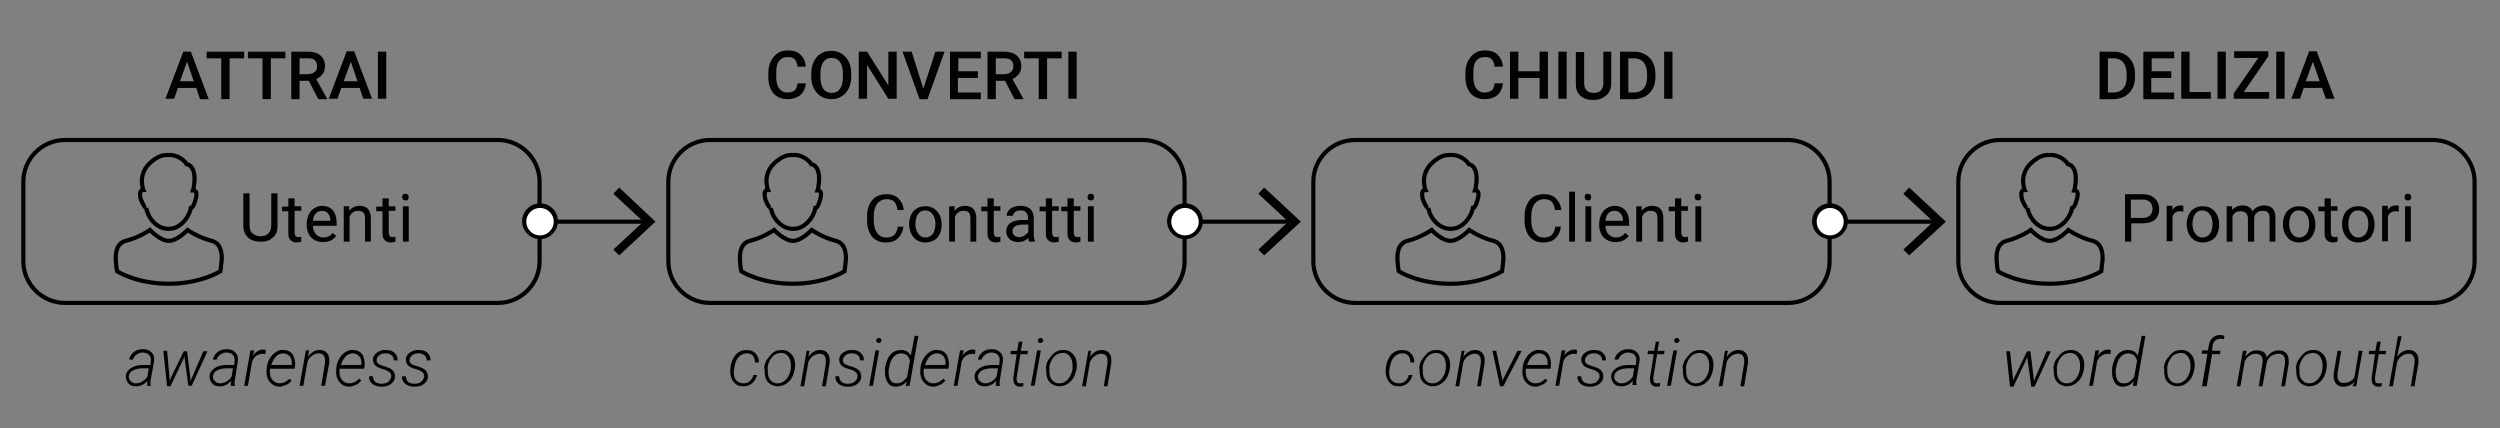 <svg xmlns="http://www.w3.org/2000/svg" xmlns:xlink="http://www.w3.org/1999/xlink" id="Livello_1" x="0px" y="0px" viewBox="0 0 600 102.8" style="enable-background:new 0 0 600 102.8;" xml:space="preserve"><rect x="0" y="0" width="600" height="102.8" fill="#808080" stroke="none"/><style type="text/css">	.st0{fill:none;stroke:#020203;stroke-miterlimit:10;}	.st1{fill:none;stroke:#000000;stroke-miterlimit:10;}	.st2{fill:none;}	.st3{enable-background:new    ;}	.st4{fill:#020203;}	.st5{fill:#FFFFFF;}</style><g id="attrai">	<path class="st0" d="M119.5,72.7H15.6c-5.5,0-10-4.5-10-10V43.6c0-5.5,4.5-10,10-10h103.9c5.5,0,10,4.5,10,10v19.1  C129.5,68.2,125,72.7,119.5,72.7z"></path>	<g>		<path class="st1" d="M35.1,49.9c0.3,1.8,1.6,4,3.9,4.8c0.9,0.3,1.9,0.3,2.9,0c2.2-0.8,3.6-3.1,3.9-4.8c0.3,0,0.7-0.4,1.1-1.9   c0.6-2,0-2.3-0.6-2.3c0.1-0.3,0.2-0.6,0.2-0.8c0.9-5.3-1.7-5.5-1.7-5.5s-0.4-0.8-1.6-1.5c-0.8-0.5-1.8-0.8-3.2-0.7   c-0.5,0-0.9,0.1-1.3,0.2c-0.5,0.2-1,0.4-1.4,0.7c-0.5,0.3-1,0.7-1.5,1.2c-0.7,0.7-1.3,1.6-1.6,2.8c-0.2,0.9-0.2,1.7,0,2.7   c0,0.3,0.1,0.6,0.2,0.8c-0.5,0-1.1,0.3-0.6,2.3C34.5,49.4,34.8,49.9,35.1,49.9"></path>		<path class="st1" d="M40.5,57.8c-2.1,0-4.5-2.6-4.5-2.6s-2.6,1.8-5.8,2.6c-2.4,0.6-2.5,3.3-2.4,4.7c0,0,0.1,1.8,0.3,2.6   c0,0,4.6,3,12.4,3c7.7,0,12.4-3,12.4-3c0.1-0.8,0.3-2.6,0.3-2.6c0.1-1.3,0-4.1-2.4-4.7C47.6,57,45,55.2,45,55.2   S42.6,57.8,40.5,57.8"></path>	</g>	<rect x="57.3" y="44.3" class="st2" width="65.7" height="16.4"></rect>	<g class="st3">		<path class="st4" d="M66.6,46.6v7.7c0,1.1-0.3,2-1,2.6c-0.7,0.7-1.6,1.1-2.7,1.1l-0.4,0c-1.2,0-2.2-0.3-3-1   c-0.7-0.7-1.1-1.6-1.1-2.8v-7.8h1.5v7.7c0,0.8,0.2,1.5,0.7,1.9s1.1,0.7,1.9,0.7c0.8,0,1.5-0.2,1.9-0.7c0.5-0.5,0.7-1.1,0.7-1.9   v-7.7H66.6z"></path>		<path class="st4" d="M70.7,47.5v2h1.6v1.1h-1.6v5.2c0,0.3,0.1,0.6,0.2,0.8c0.1,0.2,0.4,0.3,0.7,0.3c0.2,0,0.4,0,0.7-0.1V58   c-0.4,0.1-0.8,0.2-1.1,0.2c-0.6,0-1.1-0.2-1.5-0.6s-0.5-0.9-0.5-1.7v-5.2h-1.5v-1.1h1.5v-2H70.7z"></path>		<path class="st4" d="M77.5,58.1c-1.1,0-2.1-0.4-2.8-1.1s-1.1-1.8-1.1-3v-0.3c0-0.8,0.2-1.6,0.5-2.2c0.3-0.7,0.8-1.2,1.3-1.5   c0.6-0.4,1.2-0.6,1.9-0.6c1.1,0,2,0.4,2.6,1.1s0.9,1.8,0.9,3.1v0.6h-5.7c0,0.8,0.3,1.5,0.7,2c0.5,0.5,1.1,0.8,1.8,0.8   c0.5,0,0.9-0.1,1.3-0.3c0.4-0.2,0.7-0.5,0.9-0.8l0.9,0.7C80,57.6,78.9,58.1,77.5,58.1z M77.3,50.6c-0.6,0-1.1,0.2-1.5,0.6   c-0.4,0.4-0.6,1-0.7,1.8h4.2v-0.1c0-0.7-0.2-1.3-0.6-1.7C78.4,50.8,77.9,50.6,77.3,50.6z"></path>		<path class="st4" d="M83.8,49.5l0,1.1c0.6-0.8,1.5-1.2,2.5-1.2c1.8,0,2.7,1,2.7,3V58h-1.4v-5.6c0-0.6-0.1-1.1-0.4-1.4   s-0.7-0.4-1.3-0.4c-0.5,0-0.9,0.1-1.2,0.4c-0.4,0.2-0.6,0.6-0.8,1v6h-1.4v-8.5H83.8z"></path>		<path class="st4" d="M93.3,47.5v2h1.6v1.1h-1.6v5.2c0,0.3,0.1,0.6,0.2,0.8c0.1,0.2,0.4,0.3,0.7,0.3c0.2,0,0.4,0,0.7-0.1V58   c-0.4,0.1-0.8,0.2-1.1,0.2c-0.6,0-1.1-0.2-1.5-0.6s-0.5-0.9-0.5-1.7v-5.2h-1.5v-1.1h1.5v-2H93.3z"></path>		<path class="st4" d="M96.5,47.3c0-0.2,0.1-0.4,0.2-0.6c0.1-0.2,0.4-0.2,0.6-0.2s0.5,0.1,0.6,0.2c0.1,0.2,0.2,0.4,0.2,0.6   s-0.1,0.4-0.2,0.6c-0.1,0.2-0.4,0.2-0.6,0.2s-0.5-0.1-0.6-0.2C96.6,47.7,96.5,47.5,96.5,47.3z M98.1,58h-1.4v-8.5h1.4V58z"></path>	</g>	<rect x="5.6" y="10" class="st2" width="123.9" height="16.4"></rect>	<g class="st3">		<path class="st4" d="M47.1,21.1h-4.4l-0.9,2.6h-2.1L44,12.4h1.8l4.3,11.4H48L47.1,21.1z M43.2,19.5h3.3l-1.6-4.7L43.2,19.5z"></path>		<path class="st4" d="M58.6,14h-3.5v9.8h-2V14h-3.5v-1.6h9V14z"></path>		<path class="st4" d="M68.5,14h-3.5v9.8h-2V14h-3.5v-1.6h9V14z"></path>		<path class="st4" d="M74.1,19.4h-2.2v4.4h-2V12.4h4c1.3,0,2.3,0.3,3,0.9c0.7,0.6,1.1,1.4,1.1,2.6c0,0.8-0.2,1.4-0.6,1.9   c-0.4,0.5-0.9,0.9-1.5,1.2l2.6,4.7v0.1h-2.1L74.1,19.4z M71.9,17.8h2c0.7,0,1.2-0.2,1.6-0.5s0.6-0.8,0.6-1.4   c0-0.6-0.2-1.1-0.5-1.4C75.2,14.1,74.7,14,74,14h-2.1V17.8z"></path>		<path class="st4" d="M86.3,21.1h-4.4L81,23.7h-2.1l4.3-11.4H85l4.3,11.4h-2.1L86.3,21.1z M82.5,19.5h3.3l-1.6-4.7L82.5,19.5z"></path>		<path class="st4" d="M92.7,23.7h-2V12.4h2V23.7z"></path>	</g>	<rect x="5.6" y="79" class="st2" width="123.9" height="16.4"></rect>	<g class="st3">		<path class="st4" d="M35.3,92.6c0-0.2,0-0.4,0-0.6l0.1-0.6c-0.4,0.4-0.8,0.8-1.3,1c-0.5,0.2-1,0.4-1.6,0.3c-0.7,0-1.3-0.2-1.7-0.7   s-0.6-1-0.6-1.7c0-0.6,0.2-1,0.6-1.4c0.3-0.4,0.8-0.7,1.5-1c0.6-0.2,1.3-0.3,2.1-0.3l1.7,0l0.1-1c0.1-0.6-0.1-1-0.4-1.4   s-0.8-0.5-1.4-0.6c-0.6,0-1.1,0.1-1.6,0.5c-0.5,0.3-0.7,0.7-0.9,1.2h-0.9c0.1-0.7,0.5-1.3,1.1-1.8s1.4-0.7,2.3-0.7   c0.9,0,1.5,0.3,2,0.8c0.5,0.5,0.7,1.2,0.6,2L36.2,91l-0.1,0.7c0,0.3,0,0.6,0.1,0.8l0,0.1H35.3z M32.5,92c0.6,0,1.1-0.1,1.6-0.4   s1-0.7,1.3-1.3l0.3-1.9l-1.5,0c-0.9,0-1.7,0.2-2.3,0.5c-0.6,0.3-0.9,0.8-1,1.4c0,0.5,0.1,0.8,0.4,1.1S32,92,32.5,92z"></path>		<path class="st4" d="M40.7,90.7v0.7l0.3-0.7l3.1-6.4h0.8l0.8,6.5l0,0.8l0.3-0.8l2.8-6.5h1L46,92.6h-0.8l-0.9-6.7l0-0.5L44.1,86   l-3.2,6.7h-0.8l-0.9-8.5l0.9,0L40.7,90.7z"></path>		<path class="st4" d="M55.4,92.6c0-0.2,0-0.4,0-0.6l0.1-0.6c-0.4,0.4-0.8,0.8-1.3,1c-0.5,0.2-1,0.4-1.6,0.3c-0.7,0-1.3-0.2-1.7-0.7   s-0.6-1-0.6-1.7c0-0.6,0.2-1,0.6-1.4c0.3-0.4,0.8-0.7,1.5-1c0.6-0.2,1.3-0.3,2.1-0.3l1.7,0l0.1-1c0.1-0.6-0.1-1-0.4-1.4   s-0.8-0.5-1.4-0.6c-0.6,0-1.1,0.1-1.6,0.5c-0.5,0.3-0.7,0.7-0.9,1.2h-0.9c0.1-0.7,0.5-1.3,1.1-1.8s1.4-0.7,2.3-0.7   c0.9,0,1.5,0.3,2,0.8c0.5,0.5,0.7,1.2,0.6,2L56.4,91l-0.1,0.7c0,0.3,0,0.6,0.1,0.8l0,0.1H55.4z M52.7,92c0.6,0,1.1-0.1,1.6-0.4   s1-0.7,1.3-1.3l0.3-1.9l-1.5,0c-0.9,0-1.7,0.2-2.3,0.5c-0.6,0.3-0.9,0.8-1,1.4c0,0.5,0.1,0.8,0.4,1.1S52.2,92,52.7,92z"></path>		<path class="st4" d="M63.7,85c-0.2,0-0.4-0.1-0.6-0.1c-0.6,0-1.1,0.2-1.6,0.5c-0.5,0.4-0.8,0.8-1,1.4l-1,5.8h-0.9l1.5-8.5H61   l-0.3,1.3c0.3-0.5,0.7-0.9,1.1-1.1c0.4-0.3,0.9-0.4,1.4-0.4c0.2,0,0.4,0,0.6,0.1L63.7,85z"></path>		<path class="st4" d="M67.1,92.8c-0.7,0-1.3-0.2-1.8-0.6c-0.5-0.4-0.9-0.9-1.1-1.5c-0.2-0.6-0.3-1.3-0.2-2.1l0-0.3   c0.1-0.8,0.3-1.5,0.7-2.2s0.9-1.2,1.5-1.6c0.6-0.4,1.2-0.6,1.9-0.5c0.6,0,1.2,0.2,1.6,0.5c0.4,0.3,0.8,0.8,0.9,1.4   c0.2,0.6,0.3,1.2,0.2,2l-0.1,0.6h-5.9l0,0.2c-0.1,0.6,0,1.1,0.1,1.6c0.2,0.5,0.4,0.9,0.8,1.2s0.8,0.5,1.3,0.5c0.5,0,1-0.1,1.4-0.3   c0.4-0.2,0.8-0.5,1.1-0.8l0.5,0.4c-0.4,0.5-0.8,0.9-1.4,1.1S67.7,92.8,67.1,92.8z M68.1,84.8c-0.7,0-1.3,0.2-1.8,0.7   c-0.5,0.5-0.9,1.2-1.2,2.1l4.9,0l0-0.1c0.1-0.7,0-1.4-0.4-1.9C69.2,85.1,68.7,84.9,68.1,84.8z"></path>		<path class="st4" d="M74.2,84.2l-0.3,1.4c0.4-0.5,0.8-0.9,1.3-1.2s1-0.4,1.6-0.4c0.8,0,1.4,0.3,1.8,0.9c0.4,0.5,0.5,1.3,0.4,2.3   L78,92.6h-0.9l0.9-5.5c0-0.3,0-0.6,0-0.9c-0.1-0.9-0.6-1.4-1.5-1.4c-0.5,0-1.1,0.2-1.5,0.5c-0.5,0.3-0.9,0.8-1.2,1.5l-1,5.8h-0.9   l1.5-8.5H74.2z"></path>		<path class="st4" d="M83.8,92.8c-0.7,0-1.3-0.2-1.8-0.6c-0.5-0.4-0.9-0.9-1.1-1.5c-0.2-0.6-0.3-1.3-0.2-2.1l0-0.3   c0.1-0.8,0.3-1.5,0.7-2.2s0.9-1.2,1.5-1.6c0.6-0.4,1.2-0.6,1.9-0.5c0.6,0,1.2,0.2,1.6,0.5c0.4,0.3,0.8,0.8,0.9,1.4   c0.2,0.6,0.3,1.2,0.2,2l-0.1,0.6h-5.9l0,0.2c-0.1,0.6,0,1.1,0.1,1.6c0.2,0.5,0.4,0.9,0.8,1.2s0.8,0.5,1.3,0.5c0.5,0,1-0.1,1.4-0.3   c0.4-0.2,0.8-0.5,1.1-0.8l0.5,0.4c-0.4,0.5-0.8,0.9-1.4,1.1S84.4,92.8,83.8,92.8z M84.8,84.8c-0.7,0-1.3,0.2-1.8,0.7   c-0.5,0.5-0.9,1.2-1.2,2.1l4.9,0l0-0.1c0.1-0.7,0-1.4-0.4-1.9C85.9,85.1,85.4,84.9,84.8,84.8z"></path>		<path class="st4" d="M93.9,90.4c0.1-0.7-0.4-1.2-1.3-1.6l-1.3-0.4c-1.2-0.4-1.8-1.1-1.8-2.1c0-0.7,0.4-1.3,1-1.7   c0.6-0.4,1.3-0.7,2.2-0.6c0.8,0,1.5,0.2,2,0.7s0.8,1.1,0.7,1.8h-0.9c0-0.5-0.1-0.9-0.5-1.2c-0.3-0.3-0.8-0.5-1.4-0.5   c-0.6,0-1.1,0.1-1.5,0.4s-0.6,0.6-0.7,1.1c-0.1,0.7,0.3,1.1,1.2,1.4l1,0.3l0.5,0.2c1.2,0.4,1.7,1.2,1.7,2.2c0,0.7-0.3,1.2-0.9,1.7   c-0.5,0.4-1.2,0.7-2.1,0.7l-0.3,0c-0.6,0-1.1-0.1-1.5-0.3c-0.5-0.2-0.8-0.5-1.1-0.9c-0.2-0.4-0.4-0.8-0.3-1.3l0.9,0   c0,0.5,0.2,1,0.5,1.3s0.9,0.5,1.5,0.5c0.6,0,1.2-0.1,1.6-0.4S93.8,90.9,93.9,90.4z"></path>		<path class="st4" d="M101.8,90.4c0.1-0.7-0.4-1.2-1.3-1.6l-1.3-0.4c-1.2-0.4-1.8-1.1-1.8-2.1c0-0.7,0.4-1.3,1-1.7   c0.6-0.4,1.3-0.7,2.2-0.6c0.8,0,1.5,0.2,2,0.7s0.8,1.1,0.7,1.8h-0.9c0-0.5-0.1-0.9-0.5-1.2c-0.3-0.3-0.8-0.5-1.4-0.5   c-0.6,0-1.1,0.1-1.5,0.4s-0.6,0.6-0.7,1.1c-0.1,0.7,0.3,1.1,1.2,1.4l1,0.3l0.5,0.2c1.2,0.4,1.7,1.2,1.7,2.2c0,0.7-0.3,1.2-0.9,1.7   c-0.5,0.4-1.2,0.7-2.1,0.7l-0.3,0c-0.6,0-1.1-0.1-1.5-0.3c-0.5-0.2-0.8-0.5-1.1-0.9c-0.2-0.4-0.4-0.8-0.3-1.3l0.9,0   c0,0.5,0.2,1,0.5,1.3s0.9,0.5,1.5,0.5c0.6,0,1.2-0.1,1.6-0.4S101.7,90.9,101.8,90.4z"></path>	</g></g><g>	<g>		<line class="st0" x1="129.4" y1="53.2" x2="155.2" y2="53.2"></line>		<g>			<g>				<path class="st5" d="M129.6,56.9c-2.1,0-3.8-1.7-3.8-3.8s1.7-3.8,3.8-3.8s3.8,1.7,3.8,3.8S131.7,56.9,129.6,56.9z"></path>				<path class="st4" d="M129.6,57.4c2.3,0,4.3-1.9,4.3-4.3s-1.9-4.3-4.3-4.3c-2.3,0-4.3,1.9-4.3,4.3S127.3,57.4,129.6,57.4     C132,57.4,127.3,57.4,129.6,57.4z M129.6,49.9c1.8,0,3.3,1.5,3.3,3.3s-1.5,3.3-3.3,3.3s-3.3-1.5-3.3-3.3S127.8,49.9,129.6,49.9     C131.4,49.9,127.8,49.9,129.6,49.9z"></path>			</g>		</g>		<g>			<polygon class="st4" points="148.6,61.3 147.2,59.9 154.4,53.2 147.2,46.5 148.6,45 157.3,53.2    "></polygon>		</g>	</g></g><g id="Converti">	<path class="st0" d="M274.3,72.7H170.4c-5.5,0-10-4.5-10-10V43.6c0-5.5,4.5-10,10-10h103.9c5.5,0,10,4.5,10,10v19.1  C284.3,68.2,279.8,72.7,274.3,72.7z"></path>	<g>		<path class="st1" d="M185,49.9c0.3,1.8,1.6,4,3.9,4.8c0.9,0.3,1.9,0.3,2.9,0c2.2-0.8,3.6-3.1,3.9-4.8c0.3,0,0.7-0.4,1.1-1.9   c0.6-2,0-2.3-0.6-2.3c0.1-0.3,0.2-0.6,0.2-0.8c0.9-5.3-1.7-5.5-1.7-5.5s-0.4-0.8-1.6-1.5c-0.8-0.5-1.8-0.8-3.2-0.7   c-0.5,0-0.9,0.1-1.3,0.2c-0.5,0.2-1,0.4-1.4,0.7c-0.5,0.3-1,0.7-1.5,1.2c-0.7,0.7-1.3,1.6-1.6,2.8c-0.2,0.9-0.2,1.7,0,2.7   c0,0.3,0.1,0.6,0.2,0.8c-0.5,0-1.1,0.3-0.6,2.3C184.3,49.4,184.7,49.9,185,49.9"></path>		<path class="st1" d="M190.3,57.8c-2.1,0-4.5-2.6-4.5-2.6s-2.6,1.8-5.8,2.6c-2.4,0.6-2.5,3.3-2.4,4.7c0,0,0.1,1.8,0.3,2.6   c0,0,4.6,3,12.4,3c7.7,0,12.4-3,12.4-3c0.1-0.8,0.3-2.6,0.3-2.6c0.1-1.3,0-4.1-2.4-4.7c-3.2-0.8-5.8-2.6-5.8-2.6   S192.4,57.8,190.3,57.8"></path>	</g>	<rect x="207.1" y="44.3" class="st2" width="65.7" height="16.4"></rect>	<g class="st3">		<path class="st4" d="M216.8,54.4c-0.1,1.2-0.6,2.1-1.3,2.8c-0.7,0.7-1.7,1-3,1c-1.3,0-2.4-0.5-3.2-1.4c-0.8-1-1.2-2.3-1.2-3.9   v-1.1c0-1.1,0.2-2,0.6-2.8c0.4-0.8,0.9-1.4,1.6-1.8c0.7-0.4,1.5-0.6,2.4-0.6c1.2,0,2.2,0.3,2.9,1c0.7,0.7,1.2,1.6,1.3,2.8h-1.5   c-0.1-0.9-0.4-1.6-0.8-2c-0.4-0.4-1-0.6-1.8-0.6c-1,0-1.7,0.4-2.3,1.1c-0.5,0.7-0.8,1.7-0.8,3v1.1c0,1.2,0.3,2.2,0.8,2.9   s1.2,1.1,2.2,1.1c0.8,0,1.5-0.2,1.9-0.6s0.7-1,0.9-2H216.8z"></path>		<path class="st4" d="M218.2,53.7c0-0.8,0.2-1.6,0.5-2.2c0.3-0.7,0.8-1.2,1.4-1.5c0.6-0.4,1.2-0.5,2-0.5c1.2,0,2.1,0.4,2.8,1.2   s1.1,1.9,1.1,3.2v0.1c0,0.8-0.2,1.6-0.5,2.2c-0.3,0.7-0.8,1.2-1.4,1.5s-1.3,0.5-2,0.5c-1.1,0-2.1-0.4-2.8-1.2s-1.1-1.9-1.1-3.2   V53.7z M219.7,53.8c0,0.9,0.2,1.7,0.7,2.3c0.4,0.6,1,0.9,1.7,0.9c0.7,0,1.3-0.3,1.8-0.9c0.4-0.6,0.6-1.4,0.6-2.4   c0-0.9-0.2-1.7-0.7-2.3c-0.4-0.6-1-0.9-1.8-0.9c-0.7,0-1.3,0.3-1.7,0.9S219.7,52.8,219.7,53.8z"></path>		<path class="st4" d="M229.1,49.5l0,1.1c0.6-0.8,1.5-1.2,2.5-1.2c1.8,0,2.7,1,2.7,3V58h-1.4v-5.6c0-0.6-0.1-1.1-0.4-1.4   s-0.7-0.4-1.3-0.4c-0.5,0-0.9,0.1-1.2,0.4c-0.4,0.2-0.6,0.6-0.8,1v6h-1.4v-8.5H229.1z"></path>		<path class="st4" d="M238.5,47.5v2h1.6v1.1h-1.6v5.2c0,0.3,0.1,0.6,0.2,0.8c0.1,0.2,0.4,0.3,0.7,0.3c0.2,0,0.4,0,0.7-0.1V58   c-0.4,0.1-0.8,0.2-1.1,0.2c-0.6,0-1.1-0.2-1.5-0.6s-0.5-0.9-0.5-1.7v-5.2h-1.5v-1.1h1.5v-2H238.5z"></path>		<path class="st4" d="M247,58c-0.1-0.2-0.2-0.5-0.2-0.9c-0.7,0.7-1.5,1-2.4,1c-0.8,0-1.5-0.2-2.1-0.7c-0.5-0.5-0.8-1.1-0.8-1.8   c0-0.9,0.3-1.6,1-2.1c0.7-0.5,1.6-0.7,2.8-0.7h1.4v-0.7c0-0.5-0.2-0.9-0.5-1.2c-0.3-0.3-0.7-0.4-1.3-0.4c-0.5,0-0.9,0.1-1.3,0.4   c-0.3,0.3-0.5,0.6-0.5,0.9h-1.5c0-0.4,0.1-0.8,0.4-1.2c0.3-0.4,0.7-0.7,1.2-0.9c0.5-0.2,1.1-0.3,1.7-0.3c1,0,1.7,0.2,2.3,0.7   c0.6,0.5,0.8,1.2,0.9,2V56c0,0.8,0.1,1.4,0.3,1.9V58H247z M244.6,56.9c0.5,0,0.9-0.1,1.3-0.4s0.7-0.5,0.9-0.9v-1.7h-1.1   c-1.8,0-2.7,0.5-2.7,1.6c0,0.5,0.2,0.8,0.5,1.1C243.8,56.7,244.1,56.9,244.6,56.9z"></path>		<path class="st4" d="M252.5,47.5v2h1.6v1.1h-1.6v5.2c0,0.3,0.1,0.6,0.2,0.8c0.1,0.2,0.4,0.3,0.7,0.3c0.2,0,0.4,0,0.7-0.1V58   c-0.4,0.1-0.8,0.2-1.1,0.2c-0.6,0-1.1-0.2-1.5-0.6s-0.5-0.9-0.5-1.7v-5.2h-1.5v-1.1h1.5v-2H252.5z"></path>		<path class="st4" d="M257.7,47.5v2h1.6v1.1h-1.6v5.2c0,0.3,0.1,0.6,0.2,0.8c0.1,0.2,0.4,0.3,0.7,0.3c0.2,0,0.4,0,0.7-0.1V58   c-0.4,0.1-0.8,0.2-1.1,0.2c-0.6,0-1.1-0.2-1.5-0.6s-0.5-0.9-0.5-1.7v-5.2h-1.5v-1.1h1.5v-2H257.7z"></path>		<path class="st4" d="M261,47.3c0-0.2,0.1-0.4,0.2-0.6c0.1-0.2,0.4-0.2,0.6-0.2s0.5,0.1,0.6,0.2c0.1,0.2,0.2,0.4,0.2,0.6   s-0.1,0.4-0.2,0.6c-0.1,0.2-0.4,0.2-0.6,0.2s-0.5-0.1-0.6-0.2C261,47.7,261,47.5,261,47.3z M262.5,58h-1.4v-8.5h1.4V58z"></path>	</g>	<rect x="160.4" y="10" class="st2" width="123.9" height="16.4"></rect>	<g class="st3">		<path class="st4" d="M193.4,20c-0.1,1.2-0.6,2.2-1.3,2.8s-1.8,1-3.1,1c-0.9,0-1.7-0.2-2.4-0.6c-0.7-0.4-1.2-1-1.6-1.8   s-0.6-1.7-0.6-2.8v-1.1c0-1.1,0.2-2,0.6-2.8c0.4-0.8,0.9-1.4,1.6-1.9s1.5-0.7,2.5-0.7c1.3,0,2.3,0.3,3,1s1.2,1.6,1.3,2.9h-2   c-0.1-0.8-0.3-1.4-0.7-1.8s-0.9-0.5-1.7-0.5c-0.9,0-1.5,0.3-2,0.9s-0.7,1.5-0.7,2.8v1c0,1.2,0.2,2.2,0.7,2.8c0.4,0.6,1.1,1,1.9,1   c0.8,0,1.4-0.2,1.8-0.5s0.6-0.9,0.7-1.7H193.4z"></path>		<path class="st4" d="M204.3,18.3c0,1.1-0.2,2.1-0.6,2.9c-0.4,0.8-0.9,1.5-1.7,1.9c-0.7,0.5-1.5,0.7-2.5,0.7   c-0.9,0-1.7-0.2-2.5-0.7c-0.7-0.5-1.3-1.1-1.7-1.9c-0.4-0.8-0.6-1.8-0.6-2.9v-0.6c0-1.1,0.2-2.1,0.6-2.9c0.4-0.8,0.9-1.5,1.7-1.9   c0.7-0.5,1.5-0.7,2.5-0.7c0.9,0,1.7,0.2,2.5,0.7c0.7,0.4,1.3,1.1,1.7,1.9s0.6,1.8,0.6,2.9V18.3z M202.3,17.8   c0-1.3-0.2-2.2-0.7-2.9s-1.2-1-2-1c-0.9,0-1.5,0.3-2,1c-0.5,0.7-0.7,1.6-0.7,2.8v0.7c0,1.2,0.2,2.2,0.7,2.9c0.5,0.7,1.2,1,2,1   c0.9,0,1.5-0.3,2-1c0.5-0.7,0.7-1.6,0.7-2.9V17.8z"></path>		<path class="st4" d="M215.2,23.7h-2l-5.1-8.1v8.1h-2V12.4h2l5.1,8.1v-8.1h2V23.7z"></path>		<path class="st4" d="M221.6,21.3l2.9-8.9h2.2l-4.1,11.4h-1.9l-4.1-11.4h2.2L221.6,21.3z"></path>		<path class="st4" d="M234.6,18.7h-4.7v3.5h5.5v1.6h-7.4V12.4h7.4V14h-5.4v3.1h4.7V18.7z"></path>		<path class="st4" d="M241.2,19.4H239v4.4h-2V12.4h4c1.3,0,2.3,0.3,3,0.9c0.7,0.6,1.1,1.4,1.1,2.6c0,0.8-0.2,1.4-0.6,1.9   c-0.4,0.5-0.9,0.9-1.5,1.2l2.6,4.7v0.1h-2.1L241.2,19.4z M239,17.8h2c0.7,0,1.2-0.2,1.6-0.5s0.6-0.8,0.6-1.4   c0-0.6-0.2-1.1-0.5-1.4c-0.3-0.3-0.9-0.5-1.6-0.5H239V17.8z"></path>		<path class="st4" d="M254.8,14h-3.5v9.8h-2V14h-3.5v-1.6h9V14z"></path>		<path class="st4" d="M258.4,23.7h-2V12.4h2V23.7z"></path>	</g>	<rect x="160.4" y="79" class="st2" width="123.9" height="16.4"></rect>	<g class="st3">		<path class="st4" d="M178.3,92c0.6,0,1.2-0.1,1.6-0.5c0.5-0.4,0.8-0.9,0.9-1.5h0.9c-0.2,0.8-0.6,1.5-1.2,2s-1.4,0.8-2.3,0.7   c-0.7,0-1.3-0.2-1.7-0.6c-0.5-0.4-0.8-0.9-1-1.5c-0.2-0.6-0.3-1.4-0.2-2.1l0-0.3c0.1-0.5,0.2-1.1,0.4-1.6c0.2-0.5,0.5-1,0.8-1.4   s0.8-0.7,1.2-0.9s1-0.3,1.6-0.3c0.9,0,1.6,0.3,2.1,0.9c0.5,0.6,0.8,1.3,0.7,2.1l-0.9,0c0-0.7-0.2-1.2-0.5-1.6   c-0.3-0.4-0.8-0.6-1.4-0.6c-0.6,0-1.2,0.2-1.7,0.6c-0.5,0.4-0.9,1-1.1,1.7s-0.4,1.5-0.4,2.3c0,0.8,0.2,1.5,0.6,1.9   S177.7,92,178.3,92z"></path>		<path class="st4" d="M183.4,88.3c0.1-0.8,0.3-1.6,0.8-2.2s0.9-1.2,1.5-1.6c0.6-0.4,1.3-0.5,2-0.5c0.7,0,1.3,0.2,1.8,0.6   s0.9,0.9,1.1,1.5s0.3,1.4,0.2,2.1l0,0.1c-0.2,1.3-0.6,2.4-1.4,3.2s-1.7,1.2-2.8,1.2c-0.9,0-1.7-0.4-2.3-1   c-0.6-0.7-0.8-1.6-0.8-2.7l0-0.4L183.4,88.3z M184.3,88.6c-0.1,0.6,0,1.2,0.1,1.7c0.2,0.5,0.4,0.9,0.8,1.2   c0.3,0.3,0.8,0.5,1.3,0.5c0.6,0,1.1-0.1,1.5-0.4c0.5-0.3,0.9-0.7,1.2-1.3c0.3-0.5,0.5-1.1,0.6-1.8l0-0.3c0.1-1-0.1-1.8-0.5-2.5   c-0.4-0.6-1-1-1.8-1c-0.8,0-1.6,0.3-2.2,1c-0.6,0.7-1,1.6-1.1,2.7L184.3,88.6z"></path>		<path class="st4" d="M194.3,84.2l-0.3,1.4c0.4-0.5,0.8-0.9,1.3-1.2s1-0.4,1.6-0.4c0.8,0,1.4,0.3,1.8,0.9c0.4,0.5,0.5,1.3,0.4,2.3   l-0.9,5.5h-0.9l0.9-5.5c0-0.3,0-0.6,0-0.9c-0.1-0.9-0.6-1.4-1.5-1.4c-0.5,0-1.1,0.2-1.5,0.5c-0.5,0.3-0.9,0.8-1.2,1.5l-1,5.8h-0.9   l1.5-8.5H194.3z"></path>		<path class="st4" d="M205.8,90.4c0.1-0.7-0.4-1.2-1.3-1.6l-1.3-0.4c-1.2-0.4-1.8-1.1-1.8-2.1c0-0.7,0.4-1.3,1-1.7   c0.6-0.4,1.3-0.7,2.2-0.6c0.8,0,1.5,0.2,2,0.7s0.8,1.1,0.7,1.8h-0.9c0-0.5-0.1-0.9-0.5-1.2c-0.3-0.3-0.8-0.5-1.4-0.5   c-0.6,0-1.1,0.1-1.5,0.4s-0.6,0.6-0.7,1.1c-0.1,0.7,0.3,1.1,1.2,1.4l1,0.3l0.5,0.2c1.2,0.4,1.7,1.2,1.7,2.2c0,0.7-0.3,1.2-0.9,1.7   c-0.5,0.4-1.2,0.7-2.1,0.7l-0.3,0c-0.6,0-1.1-0.1-1.5-0.3c-0.5-0.2-0.8-0.5-1.1-0.9c-0.2-0.4-0.4-0.8-0.3-1.3l0.9,0   c0,0.5,0.2,1,0.5,1.3s0.9,0.5,1.5,0.5c0.6,0,1.2-0.1,1.6-0.4S205.8,90.9,205.8,90.4z"></path>		<path class="st4" d="M209.5,92.6h-0.9l1.5-8.5h0.9L209.5,92.6z M210.3,81.7c0-0.3,0.2-0.6,0.7-0.6c0.2,0,0.3,0.1,0.4,0.2   s0.1,0.2,0.2,0.4c-0.1,0.2-0.1,0.3-0.2,0.4c-0.1,0.1-0.2,0.2-0.4,0.2C210.5,82.3,210.3,82.1,210.3,81.7z"></path>		<path class="st4" d="M212.4,88.4c0.1-0.9,0.4-1.7,0.7-2.4c0.4-0.7,0.8-1.2,1.3-1.5c0.5-0.3,1.1-0.5,1.8-0.5c0.5,0,1,0.1,1.4,0.3   c0.4,0.2,0.7,0.6,1,1l0.9-4.7h0.9l-2.1,12h-0.9l0.2-1.1c-0.7,0.9-1.6,1.3-2.7,1.3c-0.8,0-1.4-0.3-1.8-0.9s-0.7-1.4-0.7-2.4   c0-0.3,0-0.6,0-0.9L212.4,88.4z M213.3,88.6c0,0.3-0.1,0.7,0,1.1c0,0.7,0.2,1.3,0.5,1.7c0.3,0.4,0.8,0.6,1.3,0.6   c0.6,0,1.1-0.1,1.5-0.4s0.8-0.7,1.1-1.1l0.7-4c-0.2-0.5-0.4-0.9-0.7-1.2c-0.3-0.3-0.8-0.4-1.3-0.5c-0.8,0-1.5,0.3-2,0.9   c-0.5,0.6-0.9,1.5-1,2.6L213.3,88.6z"></path>		<path class="st4" d="M224,92.8c-0.7,0-1.3-0.2-1.8-0.6c-0.5-0.4-0.9-0.9-1.1-1.5c-0.2-0.6-0.3-1.3-0.2-2.1l0-0.3   c0.1-0.8,0.3-1.5,0.7-2.2s0.9-1.2,1.5-1.6c0.6-0.4,1.2-0.6,1.9-0.5c0.6,0,1.2,0.2,1.6,0.5c0.4,0.3,0.8,0.8,0.9,1.4   c0.2,0.6,0.3,1.2,0.2,2l-0.1,0.6h-5.9l0,0.2c-0.1,0.6,0,1.1,0.1,1.6c0.2,0.5,0.4,0.9,0.8,1.2s0.8,0.5,1.3,0.5c0.5,0,1-0.1,1.4-0.3   c0.4-0.2,0.8-0.5,1.1-0.8l0.5,0.4c-0.4,0.5-0.8,0.9-1.4,1.1S224.7,92.8,224,92.8z M225,84.8c-0.7,0-1.3,0.2-1.8,0.7   c-0.5,0.5-0.9,1.2-1.2,2.1l4.9,0l0-0.1c0.1-0.7,0-1.4-0.4-1.9C226.2,85.1,225.7,84.9,225,84.8z"></path>		<path class="st4" d="M234,85c-0.2,0-0.4-0.1-0.6-0.1c-0.6,0-1.1,0.2-1.6,0.5c-0.5,0.4-0.8,0.8-1,1.4l-1,5.8h-0.9l1.5-8.5h0.9   l-0.3,1.3c0.3-0.5,0.7-0.9,1.1-1.1c0.4-0.3,0.9-0.4,1.4-0.4c0.2,0,0.4,0,0.6,0.1L234,85z"></path>		<path class="st4" d="M239,92.6c0-0.2,0-0.4,0-0.6l0.1-0.6c-0.4,0.4-0.8,0.8-1.3,1c-0.5,0.2-1,0.4-1.6,0.3c-0.7,0-1.3-0.2-1.7-0.7   s-0.6-1-0.6-1.7c0-0.6,0.2-1,0.6-1.4c0.3-0.4,0.8-0.7,1.5-1c0.6-0.2,1.3-0.3,2.1-0.3l1.7,0l0.1-1c0.1-0.6-0.1-1-0.4-1.4   s-0.8-0.5-1.4-0.6c-0.6,0-1.1,0.1-1.6,0.5c-0.5,0.3-0.7,0.7-0.9,1.2h-0.9c0.1-0.7,0.5-1.3,1.1-1.8s1.4-0.7,2.3-0.7   c0.9,0,1.5,0.3,2,0.8c0.5,0.5,0.7,1.2,0.6,2L240,91l-0.1,0.7c0,0.3,0,0.6,0.1,0.8l0,0.1H239z M236.3,92c0.6,0,1.1-0.1,1.6-0.4   s1-0.7,1.3-1.3l0.3-1.9l-1.5,0c-0.9,0-1.7,0.2-2.3,0.5c-0.6,0.3-0.9,0.8-1,1.4c0,0.5,0.1,0.8,0.4,1.1S235.8,92,236.3,92z"></path>		<path class="st4" d="M245.4,82l-0.4,2.2h1.7l-0.1,0.8h-1.7l-0.9,5.6l0,0.5c0,0.6,0.3,0.9,0.8,0.9c0.2,0,0.4,0,0.8-0.1l0,0.8   c-0.3,0.1-0.6,0.1-0.9,0.1c-0.5,0-0.9-0.2-1.2-0.6s-0.3-0.9-0.3-1.6L244,85h-1.5l0.1-0.8h1.5l0.4-2.2H245.4z"></path>		<path class="st4" d="M248.3,92.6h-0.9l1.5-8.5h0.9L248.3,92.6z M249.1,81.7c0-0.3,0.2-0.6,0.7-0.6c0.2,0,0.3,0.1,0.4,0.2   s0.1,0.2,0.2,0.4c-0.1,0.2-0.1,0.3-0.2,0.4c-0.1,0.1-0.2,0.2-0.4,0.2C249.2,82.3,249,82.1,249.1,81.7z"></path>		<path class="st4" d="M251,88.3c0.1-0.8,0.3-1.6,0.8-2.2s0.9-1.2,1.5-1.6c0.6-0.4,1.3-0.5,2-0.5c0.7,0,1.3,0.2,1.8,0.6   s0.9,0.9,1.1,1.5s0.3,1.4,0.2,2.1l0,0.1c-0.2,1.3-0.6,2.4-1.4,3.2s-1.7,1.2-2.8,1.2c-0.9,0-1.7-0.4-2.3-1   c-0.6-0.7-0.8-1.6-0.8-2.7l0-0.4L251,88.3z M251.9,88.6c-0.1,0.6,0,1.2,0.1,1.7c0.2,0.5,0.4,0.9,0.8,1.2c0.3,0.3,0.8,0.5,1.3,0.5   c0.6,0,1.1-0.1,1.5-0.4c0.5-0.3,0.9-0.7,1.2-1.3c0.3-0.5,0.5-1.1,0.6-1.8l0-0.3c0.1-1-0.1-1.8-0.5-2.5c-0.4-0.6-1-1-1.8-1   c-0.8,0-1.6,0.3-2.2,1c-0.6,0.7-1,1.6-1.1,2.7L251.9,88.6z"></path>		<path class="st4" d="M261.9,84.2l-0.3,1.4c0.4-0.5,0.8-0.9,1.3-1.2s1-0.4,1.6-0.4c0.8,0,1.4,0.3,1.8,0.9c0.4,0.5,0.5,1.3,0.4,2.3   l-0.9,5.5h-0.9l0.9-5.5c0-0.3,0-0.6,0-0.9c-0.1-0.9-0.6-1.4-1.5-1.4c-0.5,0-1.1,0.2-1.5,0.5c-0.5,0.3-0.9,0.8-1.2,1.5l-1,5.8h-0.9   l1.5-8.5H261.9z"></path>	</g></g><g>	<g>		<line class="st0" x1="284.2" y1="53.2" x2="310" y2="53.2"></line>		<g>			<g>				<path class="st5" d="M284.4,56.9c-2.1,0-3.8-1.7-3.8-3.8s1.7-3.8,3.8-3.8s3.8,1.7,3.8,3.8S286.5,56.9,284.4,56.9z"></path>				<path class="st4" d="M284.4,57.4c2.3,0,4.3-1.9,4.3-4.3s-1.9-4.3-4.3-4.3s-4.3,1.9-4.3,4.3S282.1,57.4,284.4,57.4     S282.1,57.4,284.4,57.4z M284.4,49.9c1.8,0,3.3,1.5,3.3,3.3s-1.5,3.3-3.3,3.3s-3.3-1.5-3.3-3.3S282.6,49.9,284.4,49.9     S282.6,49.9,284.4,49.9z"></path>			</g>		</g>		<g>			<polygon class="st4" points="303.4,61.3 302,59.9 309.2,53.2 302,46.5 303.4,45 312.2,53.2    "></polygon>		</g>	</g></g><g id="Chiudi">	<path class="st0" d="M429.1,72.7H325.2c-5.5,0-10-4.5-10-10V43.6c0-5.5,4.5-10,10-10h103.9c5.5,0,10,4.5,10,10v19.1  C439.1,68.2,434.7,72.7,429.1,72.7z"></path>	<g>		<path class="st1" d="M342.8,49.9c0.3,1.8,1.6,4,3.9,4.8c0.9,0.3,1.9,0.3,2.9,0c2.2-0.8,3.6-3.1,3.9-4.8c0.3,0,0.7-0.4,1.1-1.9   c0.6-2,0-2.3-0.6-2.3c0.1-0.3,0.2-0.6,0.2-0.8c0.9-5.3-1.7-5.5-1.7-5.5s-0.4-0.8-1.6-1.5c-0.8-0.5-1.8-0.8-3.2-0.7   c-0.5,0-0.9,0.1-1.3,0.2c-0.5,0.2-1,0.4-1.4,0.7c-0.5,0.3-1,0.7-1.5,1.2c-0.7,0.7-1.3,1.6-1.6,2.8c-0.2,0.9-0.2,1.7,0,2.7   c0,0.3,0.1,0.6,0.2,0.8c-0.5,0-1.1,0.3-0.6,2.3C342.1,49.4,342.5,49.9,342.8,49.9"></path>		<path class="st1" d="M348.1,57.8c-2.1,0-4.5-2.6-4.5-2.6s-2.6,1.8-5.8,2.6c-2.4,0.6-2.5,3.3-2.4,4.7c0,0,0.1,1.8,0.3,2.6   c0,0,4.6,3,12.4,3c7.7,0,12.4-3,12.4-3c0.1-0.8,0.3-2.6,0.3-2.6c0.1-1.3,0-4.1-2.4-4.7c-3.2-0.8-5.8-2.6-5.8-2.6   S350.2,57.8,348.1,57.8"></path>	</g>	<rect x="364.9" y="44.3" class="st2" width="50" height="16.4"></rect>	<g class="st3">		<path class="st4" d="M374.6,54.4c-0.1,1.2-0.6,2.1-1.3,2.8c-0.7,0.7-1.7,1-3,1c-1.3,0-2.4-0.5-3.2-1.4c-0.8-1-1.2-2.3-1.2-3.9   v-1.1c0-1.1,0.2-2,0.6-2.8c0.4-0.8,0.9-1.4,1.6-1.8c0.7-0.4,1.5-0.6,2.4-0.6c1.2,0,2.2,0.3,2.9,1c0.7,0.7,1.2,1.6,1.3,2.8h-1.5   c-0.1-0.9-0.4-1.6-0.8-2c-0.4-0.4-1-0.6-1.8-0.6c-1,0-1.7,0.4-2.3,1.1c-0.5,0.7-0.8,1.7-0.8,3v1.1c0,1.2,0.3,2.2,0.8,2.9   s1.2,1.1,2.2,1.1c0.8,0,1.5-0.2,1.9-0.6s0.7-1,0.9-2H374.6z"></path>		<path class="st4" d="M378,58h-1.4V46h1.4V58z"></path>		<path class="st4" d="M380.3,47.3c0-0.2,0.1-0.4,0.2-0.6c0.1-0.2,0.4-0.2,0.6-0.2s0.5,0.1,0.6,0.2c0.1,0.2,0.2,0.4,0.2,0.6   s-0.1,0.4-0.2,0.6c-0.1,0.2-0.4,0.2-0.6,0.2s-0.5-0.1-0.6-0.2C380.4,47.7,380.3,47.5,380.3,47.3z M381.9,58h-1.4v-8.5h1.4V58z"></path>		<path class="st4" d="M387.7,58.1c-1.1,0-2.1-0.4-2.8-1.1s-1.1-1.8-1.1-3v-0.3c0-0.8,0.2-1.6,0.5-2.2c0.3-0.7,0.8-1.2,1.3-1.5   c0.6-0.4,1.2-0.6,1.9-0.6c1.1,0,2,0.4,2.6,1.1s0.9,1.8,0.9,3.1v0.6h-5.7c0,0.8,0.3,1.5,0.7,2c0.5,0.5,1.1,0.8,1.8,0.8   c0.5,0,0.9-0.1,1.3-0.3c0.4-0.2,0.7-0.5,0.9-0.8l0.9,0.7C390.2,57.6,389.1,58.1,387.7,58.1z M387.5,50.6c-0.6,0-1.1,0.2-1.5,0.6   c-0.4,0.4-0.6,1-0.7,1.8h4.2v-0.1c0-0.7-0.2-1.3-0.6-1.7C388.6,50.8,388.1,50.6,387.5,50.6z"></path>		<path class="st4" d="M394,49.5l0,1.1c0.6-0.8,1.5-1.2,2.5-1.2c1.8,0,2.7,1,2.7,3V58h-1.4v-5.6c0-0.6-0.1-1.1-0.4-1.4   s-0.7-0.4-1.3-0.4c-0.5,0-0.9,0.1-1.2,0.4c-0.4,0.2-0.6,0.6-0.8,1v6h-1.4v-8.5H394z"></path>		<path class="st4" d="M403.5,47.5v2h1.6v1.1h-1.6v5.2c0,0.3,0.1,0.6,0.2,0.8c0.1,0.2,0.4,0.3,0.7,0.3c0.2,0,0.4,0,0.7-0.1V58   c-0.4,0.1-0.8,0.2-1.1,0.2c-0.6,0-1.1-0.2-1.5-0.6s-0.5-0.9-0.5-1.7v-5.2h-1.5v-1.1h1.5v-2H403.5z"></path>		<path class="st4" d="M406.7,47.3c0-0.2,0.1-0.4,0.2-0.6c0.1-0.2,0.4-0.2,0.6-0.2s0.5,0.1,0.6,0.2c0.1,0.2,0.2,0.4,0.2,0.6   s-0.1,0.4-0.2,0.6c-0.1,0.2-0.4,0.2-0.6,0.2s-0.5-0.1-0.6-0.2C406.8,47.7,406.7,47.5,406.7,47.3z M408.3,58h-1.4v-8.5h1.4V58z"></path>	</g>	<rect x="315.2" y="10" class="st2" width="123.9" height="16.4"></rect>	<g class="st3">		<path class="st4" d="M360.7,20c-0.1,1.2-0.6,2.2-1.3,2.8s-1.8,1-3.1,1c-0.9,0-1.7-0.2-2.4-0.6c-0.7-0.4-1.2-1-1.6-1.8   s-0.6-1.7-0.6-2.8v-1.1c0-1.1,0.2-2,0.6-2.8c0.4-0.8,0.9-1.4,1.6-1.9s1.5-0.7,2.5-0.7c1.3,0,2.3,0.3,3,1s1.2,1.6,1.3,2.9h-2   c-0.1-0.8-0.3-1.4-0.7-1.8s-0.9-0.5-1.7-0.5c-0.9,0-1.5,0.3-2,0.9s-0.7,1.5-0.7,2.8v1c0,1.2,0.2,2.2,0.7,2.8c0.4,0.6,1.1,1,1.9,1   c0.8,0,1.4-0.2,1.8-0.5s0.6-0.9,0.7-1.7H360.7z"></path>		<path class="st4" d="M371.5,23.7h-2v-5h-5.1v5h-2V12.4h2v4.7h5.1v-4.7h2V23.7z"></path>		<path class="st4" d="M376,23.7h-2V12.4h2V23.7z"></path>		<path class="st4" d="M386.7,12.4V20c0,1.2-0.4,2.2-1.2,2.9s-1.8,1.1-3.1,1.1c-1.3,0-2.3-0.3-3.1-1s-1.1-1.7-1.1-2.9v-7.6h2V20   c0,0.8,0.2,1.3,0.6,1.7c0.4,0.4,1,0.6,1.7,0.6c1.5,0,2.3-0.8,2.3-2.4v-7.5H386.7z"></path>		<path class="st4" d="M388.8,23.7V12.4h3.4c1,0,1.9,0.2,2.7,0.7c0.8,0.4,1.4,1.1,1.8,1.9c0.4,0.8,0.6,1.8,0.6,2.8v0.6   c0,1.1-0.2,2-0.6,2.8s-1,1.4-1.8,1.9c-0.8,0.4-1.7,0.7-2.7,0.7H388.8z M390.8,14v8.2h1.3c1,0,1.8-0.3,2.4-1s0.8-1.6,0.8-2.8v-0.6   c0-1.2-0.3-2.2-0.8-2.8c-0.5-0.6-1.3-1-2.3-1H390.8z"></path>		<path class="st4" d="M401.4,23.7h-2V12.4h2V23.7z"></path>	</g>	<rect x="315.2" y="79" class="st2" width="123.9" height="16.4"></rect>	<g class="st3">		<path class="st4" d="M335.6,92c0.6,0,1.2-0.1,1.6-0.5c0.5-0.4,0.8-0.9,0.9-1.5h0.9c-0.2,0.8-0.6,1.5-1.2,2s-1.4,0.8-2.3,0.7   c-0.7,0-1.3-0.2-1.7-0.6c-0.5-0.4-0.8-0.9-1-1.5c-0.2-0.6-0.3-1.4-0.2-2.1l0-0.3c0.1-0.5,0.2-1.1,0.4-1.6c0.2-0.5,0.5-1,0.8-1.4   s0.8-0.7,1.2-0.9s1-0.3,1.6-0.3c0.9,0,1.6,0.3,2.1,0.9c0.5,0.6,0.8,1.3,0.7,2.1l-0.9,0c0-0.7-0.2-1.2-0.5-1.6   c-0.3-0.4-0.8-0.6-1.4-0.6c-0.6,0-1.2,0.2-1.7,0.6c-0.5,0.4-0.9,1-1.1,1.7s-0.4,1.5-0.4,2.3c0,0.8,0.2,1.5,0.6,1.9   S334.9,92,335.6,92z"></path>		<path class="st4" d="M340.6,88.3c0.1-0.8,0.3-1.6,0.8-2.2s0.9-1.2,1.5-1.6c0.6-0.4,1.3-0.5,2-0.5c0.7,0,1.3,0.2,1.8,0.6   s0.9,0.9,1.1,1.5s0.3,1.4,0.2,2.1l0,0.1c-0.2,1.3-0.6,2.4-1.4,3.2s-1.7,1.2-2.8,1.2c-0.9,0-1.7-0.4-2.3-1   c-0.6-0.7-0.8-1.6-0.8-2.7l0-0.4L340.6,88.3z M341.5,88.6c-0.1,0.6,0,1.2,0.1,1.7c0.2,0.5,0.4,0.9,0.8,1.2   c0.3,0.3,0.8,0.5,1.3,0.5c0.6,0,1.1-0.1,1.5-0.4c0.5-0.3,0.9-0.7,1.2-1.3c0.3-0.5,0.5-1.1,0.6-1.8l0-0.3c0.1-1-0.1-1.8-0.5-2.5   c-0.4-0.6-1-1-1.8-1c-0.8,0-1.6,0.3-2.2,1c-0.6,0.7-1,1.6-1.1,2.7L341.5,88.6z"></path>		<path class="st4" d="M351.5,84.2l-0.3,1.4c0.4-0.5,0.8-0.9,1.3-1.2s1-0.4,1.6-0.4c0.8,0,1.4,0.3,1.8,0.9c0.4,0.5,0.5,1.3,0.4,2.3   l-0.9,5.5h-0.9l0.9-5.5c0-0.3,0-0.6,0-0.9c-0.1-0.9-0.6-1.4-1.5-1.4c-0.5,0-1.1,0.2-1.5,0.5c-0.5,0.3-0.9,0.8-1.2,1.5l-1,5.8h-0.9   l1.5-8.5H351.5z"></path>		<path class="st4" d="M360.6,91.3l3.6-7.1h1l-4.4,8.5H360l-1.8-8.5h0.9L360.6,91.3z"></path>		<path class="st4" d="M368.5,92.8c-0.7,0-1.3-0.2-1.8-0.6c-0.5-0.4-0.9-0.9-1.1-1.5c-0.2-0.6-0.3-1.3-0.2-2.1l0-0.3   c0.1-0.8,0.3-1.5,0.7-2.2s0.9-1.2,1.5-1.6c0.6-0.4,1.2-0.6,1.9-0.5c0.6,0,1.2,0.2,1.6,0.5c0.4,0.3,0.8,0.8,0.9,1.4   c0.2,0.6,0.3,1.2,0.2,2l-0.1,0.6h-5.9l0,0.2c-0.1,0.6,0,1.1,0.1,1.6c0.2,0.5,0.4,0.9,0.8,1.2s0.8,0.5,1.3,0.5c0.5,0,1-0.1,1.4-0.3   c0.4-0.2,0.8-0.5,1.1-0.8l0.5,0.4c-0.4,0.5-0.8,0.9-1.4,1.1S369.2,92.8,368.5,92.8z M369.5,84.8c-0.7,0-1.3,0.2-1.8,0.7   c-0.5,0.5-0.9,1.2-1.2,2.1l4.9,0l0-0.1c0.1-0.7,0-1.4-0.4-1.9C370.7,85.1,370.2,84.9,369.5,84.8z"></path>		<path class="st4" d="M378.4,85c-0.2,0-0.4-0.1-0.6-0.1c-0.6,0-1.1,0.2-1.6,0.5c-0.5,0.4-0.8,0.8-1,1.4l-1,5.8h-0.9l1.5-8.5h0.9   l-0.3,1.3c0.3-0.5,0.7-0.9,1.1-1.1c0.4-0.3,0.9-0.4,1.4-0.4c0.2,0,0.4,0,0.6,0.1L378.4,85z"></path>		<path class="st4" d="M383.9,90.4c0.1-0.7-0.4-1.2-1.3-1.6l-1.3-0.4c-1.2-0.4-1.8-1.1-1.8-2.1c0-0.7,0.4-1.3,1-1.7   c0.6-0.4,1.3-0.7,2.2-0.6c0.8,0,1.5,0.2,2,0.7s0.8,1.1,0.7,1.8h-0.9c0-0.5-0.1-0.9-0.5-1.2c-0.3-0.3-0.8-0.5-1.4-0.5   c-0.6,0-1.1,0.1-1.5,0.4s-0.6,0.6-0.7,1.1c-0.1,0.7,0.3,1.1,1.2,1.4l1,0.3l0.5,0.2c1.2,0.4,1.7,1.2,1.7,2.2c0,0.7-0.3,1.2-0.9,1.7   c-0.5,0.4-1.2,0.7-2.1,0.7l-0.3,0c-0.6,0-1.1-0.1-1.5-0.3c-0.5-0.2-0.8-0.5-1.1-0.9c-0.2-0.4-0.4-0.8-0.3-1.3l0.9,0   c0,0.5,0.2,1,0.5,1.3s0.9,0.5,1.5,0.5c0.6,0,1.2-0.1,1.6-0.4S383.9,90.9,383.9,90.4z"></path>		<path class="st4" d="M391.8,92.6c0-0.2,0-0.4,0-0.6l0.1-0.6c-0.4,0.4-0.8,0.8-1.3,1c-0.5,0.2-1,0.4-1.6,0.3   c-0.7,0-1.3-0.2-1.7-0.7s-0.6-1-0.6-1.7c0-0.6,0.2-1,0.6-1.4c0.3-0.4,0.8-0.7,1.5-1c0.6-0.2,1.3-0.3,2.1-0.3l1.7,0l0.1-1   c0.1-0.6-0.1-1-0.4-1.4s-0.8-0.5-1.4-0.6c-0.6,0-1.1,0.1-1.6,0.5c-0.5,0.3-0.7,0.7-0.9,1.2h-0.9c0.1-0.7,0.5-1.3,1.1-1.8   s1.4-0.7,2.3-0.7c0.9,0,1.5,0.3,2,0.8c0.5,0.5,0.7,1.2,0.6,2l-0.7,4.2l-0.1,0.7c0,0.3,0,0.6,0.1,0.8l0,0.1H391.8z M389,92   c0.6,0,1.1-0.1,1.6-0.4s1-0.7,1.3-1.3l0.3-1.9l-1.5,0c-0.9,0-1.7,0.2-2.3,0.5c-0.6,0.3-0.9,0.8-1,1.4c0,0.5,0.1,0.8,0.4,1.1   S388.5,92,389,92z"></path>		<path class="st4" d="M398.2,82l-0.4,2.2h1.7l-0.1,0.8h-1.7l-0.9,5.6l0,0.5c0,0.6,0.3,0.9,0.8,0.9c0.2,0,0.4,0,0.8-0.1l0,0.8   c-0.3,0.1-0.6,0.1-0.9,0.1c-0.5,0-0.9-0.2-1.2-0.6s-0.3-0.9-0.3-1.6l0.9-5.6h-1.5l0.1-0.8h1.5l0.4-2.2H398.2z"></path>		<path class="st4" d="M401,92.6h-0.9l1.5-8.5h0.9L401,92.6z M401.8,81.7c0-0.3,0.2-0.6,0.7-0.6c0.2,0,0.3,0.1,0.4,0.2   s0.1,0.2,0.2,0.4c-0.1,0.2-0.1,0.3-0.2,0.4c-0.1,0.1-0.2,0.2-0.4,0.2C402,82.3,401.8,82.1,401.8,81.7z"></path>		<path class="st4" d="M403.8,88.3c0.1-0.8,0.3-1.6,0.8-2.2s0.9-1.2,1.5-1.6c0.6-0.4,1.3-0.5,2-0.5c0.7,0,1.3,0.2,1.8,0.6   s0.9,0.9,1.1,1.5s0.3,1.4,0.2,2.1l0,0.1c-0.2,1.3-0.6,2.4-1.4,3.2s-1.7,1.2-2.8,1.2c-0.9,0-1.7-0.4-2.3-1   c-0.6-0.7-0.8-1.6-0.8-2.7l0-0.4L403.8,88.3z M404.7,88.6c-0.1,0.6,0,1.2,0.1,1.7c0.2,0.5,0.4,0.9,0.8,1.2   c0.3,0.3,0.8,0.5,1.3,0.5c0.6,0,1.1-0.1,1.5-0.4c0.5-0.3,0.9-0.7,1.2-1.3c0.3-0.5,0.5-1.1,0.6-1.8l0-0.3c0.1-1-0.1-1.8-0.5-2.5   c-0.4-0.6-1-1-1.8-1c-0.8,0-1.6,0.3-2.2,1c-0.6,0.7-1,1.6-1.1,2.7L404.7,88.6z"></path>		<path class="st4" d="M414.7,84.2l-0.3,1.4c0.4-0.5,0.8-0.9,1.3-1.2s1-0.4,1.6-0.4c0.8,0,1.4,0.3,1.8,0.9c0.4,0.5,0.5,1.3,0.4,2.3   l-0.9,5.5h-0.9l0.9-5.5c0-0.3,0-0.6,0-0.9c-0.1-0.9-0.6-1.4-1.5-1.4c-0.5,0-1.1,0.2-1.5,0.5c-0.5,0.3-0.9,0.8-1.2,1.5l-1,5.8h-0.9   l1.5-8.5H414.7z"></path>	</g></g><g>	<g>		<line class="st0" x1="439" y1="53.2" x2="464.8" y2="53.2"></line>		<g>			<g>				<path class="st5" d="M439.2,56.9c-2.1,0-3.8-1.7-3.8-3.8s1.7-3.8,3.8-3.8s3.8,1.7,3.8,3.8S441.3,56.9,439.2,56.9z"></path>				<path class="st4" d="M439.2,57.4c2.3,0,4.3-1.9,4.3-4.3s-1.9-4.3-4.3-4.3s-4.3,1.9-4.3,4.3S436.9,57.4,439.2,57.4     S436.9,57.4,439.2,57.4z M439.2,49.9c1.8,0,3.3,1.5,3.3,3.3s-1.5,3.3-3.3,3.3S436,55,436,53.2S437.4,49.9,439.2,49.9     S437.4,49.9,439.2,49.9z"></path>			</g>		</g>		<g>			<polygon class="st4" points="458.2,61.3 456.8,59.9 464,53.2 456.8,46.5 458.2,45 467,53.2    "></polygon>		</g>	</g></g><g id="Utenti_00000064343938536772345870000018211747496489663139_">	<path class="st0" d="M583.9,72.7H480c-5.5,0-10-4.5-10-10V43.6c0-5.5,4.5-10,10-10h103.9c5.5,0,10,4.5,10,10v19.1  C593.9,68.2,589.5,72.7,583.9,72.7z"></path>	<g>		<path class="st1" d="M486.6,49.9c0.3,1.8,1.6,4,3.9,4.8c0.9,0.3,1.9,0.3,2.9,0c2.2-0.8,3.6-3.1,3.9-4.8c0.3,0,0.7-0.4,1.1-1.9   c0.6-2,0-2.3-0.6-2.3c0.1-0.3,0.2-0.6,0.2-0.8c0.9-5.3-1.7-5.5-1.7-5.5s-0.4-0.8-1.6-1.5c-0.8-0.5-1.8-0.8-3.2-0.7   c-0.5,0-0.9,0.1-1.3,0.2c-0.5,0.2-1,0.4-1.4,0.7c-0.5,0.3-1,0.7-1.5,1.2c-0.7,0.7-1.3,1.6-1.6,2.8c-0.2,0.9-0.2,1.7,0,2.7   c0,0.3,0.1,0.6,0.2,0.8c-0.5,0-1.1,0.3-0.6,2.3C485.9,49.4,486.3,49.9,486.6,49.9"></path>		<path class="st1" d="M491.9,57.8c-2.1,0-4.5-2.6-4.5-2.6s-2.6,1.8-5.8,2.6c-2.4,0.6-2.5,3.3-2.4,4.7c0,0,0.1,1.8,0.3,2.6   c0,0,4.6,3,12.4,3c7.7,0,12.4-3,12.4-3c0.1-0.8,0.3-2.6,0.3-2.6c0.1-1.3,0-4.1-2.4-4.7c-3.2-0.8-5.8-2.6-5.8-2.6   S494,57.8,491.9,57.8"></path>	</g>	<rect x="508.7" y="44.3" class="st2" width="75.7" height="16.4"></rect>	<g class="st3">		<path class="st4" d="M511.5,53.5V58H510V46.6h4.2c1.2,0,2.2,0.3,2.9,1c0.7,0.6,1.1,1.5,1.1,2.5c0,1.1-0.3,2-1,2.6   c-0.7,0.6-1.7,0.9-3,0.9H511.5z M511.5,52.3h2.7c0.8,0,1.4-0.2,1.8-0.6c0.4-0.4,0.6-0.9,0.6-1.6c0-0.7-0.2-1.2-0.6-1.6   c-0.4-0.4-1-0.6-1.8-0.6h-2.8V52.3z"></path>		<path class="st4" d="M524,50.8c-0.2,0-0.5-0.1-0.7-0.1c-0.9,0-1.6,0.4-1.9,1.2v6h-1.4v-8.5h1.4l0,1c0.5-0.8,1.1-1.1,2-1.1   c0.3,0,0.5,0,0.6,0.1V50.8z"></path>		<path class="st4" d="M524.8,53.7c0-0.8,0.2-1.6,0.5-2.2c0.3-0.7,0.8-1.2,1.4-1.5c0.6-0.4,1.2-0.5,2-0.5c1.2,0,2.1,0.4,2.8,1.2   s1.1,1.9,1.1,3.2v0.1c0,0.8-0.2,1.6-0.5,2.2c-0.3,0.7-0.8,1.2-1.4,1.5s-1.3,0.5-2,0.5c-1.1,0-2.1-0.4-2.8-1.2s-1.1-1.9-1.1-3.2   V53.7z M526.2,53.8c0,0.9,0.2,1.7,0.7,2.3c0.4,0.6,1,0.9,1.7,0.9c0.7,0,1.3-0.3,1.8-0.9c0.4-0.6,0.6-1.4,0.6-2.4   c0-0.9-0.2-1.7-0.7-2.3c-0.4-0.6-1-0.9-1.8-0.9c-0.7,0-1.3,0.3-1.7,0.9S526.2,52.8,526.2,53.8z"></path>		<path class="st4" d="M535.7,49.5l0,0.9c0.6-0.7,1.5-1.1,2.5-1.1c1.2,0,2,0.5,2.4,1.4c0.3-0.4,0.6-0.7,1.1-1c0.5-0.2,1-0.4,1.6-0.4   c1.9,0,2.8,1,2.8,2.9V58h-1.4v-5.6c0-0.6-0.1-1.1-0.4-1.4c-0.3-0.3-0.7-0.4-1.4-0.4c-0.5,0-1,0.2-1.3,0.5   c-0.4,0.3-0.6,0.8-0.6,1.3V58h-1.5v-5.5c0-1.2-0.6-1.8-1.8-1.8c-0.9,0-1.6,0.4-1.9,1.2V58h-1.4v-8.5H535.7z"></path>		<path class="st4" d="M547.9,53.7c0-0.8,0.2-1.6,0.5-2.2c0.3-0.7,0.8-1.2,1.4-1.5c0.6-0.4,1.2-0.5,2-0.5c1.2,0,2.1,0.4,2.8,1.2   s1.1,1.9,1.1,3.2v0.1c0,0.8-0.2,1.6-0.5,2.2c-0.3,0.7-0.8,1.2-1.4,1.5s-1.3,0.5-2,0.5c-1.1,0-2.1-0.4-2.8-1.2s-1.1-1.9-1.1-3.2   V53.7z M549.4,53.8c0,0.9,0.2,1.7,0.7,2.3c0.4,0.6,1,0.9,1.7,0.9c0.7,0,1.3-0.3,1.8-0.9c0.4-0.6,0.6-1.4,0.6-2.4   c0-0.9-0.2-1.7-0.7-2.3c-0.4-0.6-1-0.9-1.8-0.9c-0.7,0-1.3,0.3-1.7,0.9S549.4,52.8,549.4,53.8z"></path>		<path class="st4" d="M559.4,47.5v2h1.6v1.1h-1.6v5.2c0,0.3,0.1,0.6,0.2,0.8c0.1,0.2,0.4,0.3,0.7,0.3c0.2,0,0.4,0,0.7-0.1V58   c-0.4,0.1-0.8,0.2-1.1,0.2c-0.6,0-1.1-0.2-1.5-0.6s-0.5-0.9-0.5-1.7v-5.2h-1.5v-1.1h1.5v-2H559.4z"></path>		<path class="st4" d="M562.1,53.7c0-0.8,0.2-1.6,0.5-2.2c0.3-0.7,0.8-1.2,1.4-1.5c0.6-0.4,1.2-0.5,2-0.5c1.2,0,2.1,0.4,2.8,1.2   s1.1,1.9,1.1,3.2v0.1c0,0.8-0.2,1.6-0.5,2.2c-0.3,0.7-0.8,1.2-1.4,1.5s-1.3,0.5-2,0.5c-1.1,0-2.1-0.4-2.8-1.2s-1.1-1.9-1.1-3.2   V53.7z M563.6,53.8c0,0.9,0.2,1.7,0.7,2.3c0.4,0.6,1,0.9,1.7,0.9c0.7,0,1.3-0.3,1.8-0.9c0.4-0.6,0.6-1.4,0.6-2.4   c0-0.9-0.2-1.7-0.7-2.3c-0.4-0.6-1-0.9-1.8-0.9c-0.7,0-1.3,0.3-1.7,0.9S563.6,52.8,563.6,53.8z"></path>		<path class="st4" d="M575.7,50.8c-0.2,0-0.5-0.1-0.7-0.1c-0.9,0-1.6,0.4-1.9,1.2v6h-1.4v-8.5h1.4l0,1c0.5-0.8,1.1-1.1,2-1.1   c0.3,0,0.5,0,0.6,0.1V50.8z"></path>		<path class="st4" d="M577.1,47.3c0-0.2,0.1-0.4,0.2-0.6c0.1-0.2,0.4-0.2,0.6-0.2s0.5,0.1,0.6,0.2c0.1,0.2,0.2,0.4,0.2,0.6   s-0.1,0.4-0.2,0.6c-0.1,0.2-0.4,0.2-0.6,0.2s-0.5-0.1-0.6-0.2C577.1,47.7,577.1,47.5,577.1,47.3z M578.6,58h-1.4v-8.5h1.4V58z"></path>	</g>	<rect x="470" y="10" class="st2" width="123.9" height="16.4"></rect>	<g class="st3">		<path class="st4" d="M503.9,23.7V12.4h3.4c1,0,1.9,0.2,2.7,0.7c0.8,0.4,1.4,1.1,1.8,1.9c0.4,0.8,0.6,1.8,0.6,2.8v0.6   c0,1.1-0.2,2-0.6,2.8s-1,1.4-1.8,1.9c-0.8,0.4-1.7,0.7-2.7,0.7H503.9z M505.9,14v8.2h1.3c1,0,1.8-0.3,2.4-1s0.8-1.6,0.8-2.8v-0.6   c0-1.2-0.3-2.2-0.8-2.8c-0.5-0.6-1.3-1-2.3-1H505.9z"></path>		<path class="st4" d="M521,18.7h-4.7v3.5h5.5v1.6h-7.4V12.4h7.4V14h-5.4v3.1h4.7V18.7z"></path>		<path class="st4" d="M525.4,22.1h5.2v1.6h-7.1V12.4h2V22.1z"></path>		<path class="st4" d="M534.2,23.7h-2V12.4h2V23.7z"></path>		<path class="st4" d="M538.5,22.1h6.1v1.6h-8.5v-1.3l5.9-8.5h-5.8v-1.6h8.2v1.2L538.5,22.1z"></path>		<path class="st4" d="M548.3,23.7h-2V12.4h2V23.7z"></path>		<path class="st4" d="M557.3,21.1h-4.4l-0.9,2.6h-2.1l4.3-11.4h1.8l4.3,11.4h-2.1L557.3,21.1z M553.4,19.5h3.3l-1.6-4.7L553.4,19.5   z"></path>	</g>	<rect x="470" y="79" class="st2" width="123.9" height="16.4"></rect>	<g class="st3">		<path class="st4" d="M483.1,90.7v0.7l0.3-0.7l3.1-6.4h0.8l0.8,6.5l0,0.8l0.3-0.8l2.8-6.5h1l-3.9,8.5h-0.8l-0.9-6.7l0-0.5l-0.2,0.5   l-3.2,6.7h-0.8l-0.9-8.5l0.9,0L483.1,90.7z"></path>		<path class="st4" d="M492.8,88.3c0.1-0.8,0.3-1.6,0.8-2.2s0.9-1.2,1.5-1.6c0.6-0.4,1.3-0.5,2-0.5c0.7,0,1.3,0.2,1.8,0.6   s0.9,0.9,1.1,1.5s0.3,1.4,0.2,2.1l0,0.1c-0.2,1.3-0.6,2.4-1.4,3.2s-1.7,1.2-2.8,1.2c-0.9,0-1.7-0.4-2.3-1   c-0.6-0.7-0.8-1.6-0.8-2.7l0-0.4L492.8,88.3z M493.7,88.6c-0.1,0.6,0,1.2,0.1,1.7c0.2,0.5,0.4,0.9,0.8,1.2   c0.3,0.3,0.8,0.5,1.3,0.5c0.6,0,1.1-0.1,1.5-0.4c0.5-0.3,0.9-0.7,1.2-1.3c0.3-0.5,0.5-1.1,0.6-1.8l0-0.3c0.1-1-0.1-1.8-0.5-2.5   c-0.4-0.6-1-1-1.8-1c-0.8,0-1.6,0.3-2.2,1c-0.6,0.7-1,1.6-1.1,2.7L493.7,88.6z"></path>		<path class="st4" d="M506.5,85c-0.2,0-0.4-0.1-0.6-0.1c-0.6,0-1.1,0.2-1.6,0.5c-0.5,0.4-0.8,0.8-1,1.4l-1,5.8h-0.9l1.5-8.5h0.9   l-0.3,1.3c0.3-0.5,0.7-0.9,1.1-1.1c0.4-0.3,0.9-0.4,1.4-0.4c0.2,0,0.4,0,0.6,0.1L506.5,85z"></path>		<path class="st4" d="M506.9,88.4c0.1-0.9,0.4-1.7,0.7-2.4c0.4-0.7,0.8-1.2,1.3-1.5c0.5-0.3,1.1-0.5,1.8-0.5c0.5,0,1,0.1,1.4,0.3   c0.4,0.2,0.7,0.6,1,1l0.9-4.7h0.9l-2.1,12h-0.9l0.2-1.1c-0.7,0.9-1.6,1.3-2.7,1.3c-0.8,0-1.4-0.3-1.8-0.9s-0.7-1.4-0.7-2.4   c0-0.3,0-0.6,0-0.9L506.9,88.4z M507.8,88.6c0,0.3-0.1,0.7,0,1.1c0,0.7,0.2,1.3,0.5,1.7c0.3,0.4,0.8,0.6,1.3,0.6   c0.6,0,1.1-0.1,1.5-0.4s0.8-0.7,1.1-1.1l0.7-4c-0.2-0.5-0.4-0.9-0.7-1.2c-0.3-0.3-0.8-0.4-1.3-0.5c-0.8,0-1.5,0.3-2,0.9   c-0.5,0.6-0.9,1.5-1,2.6L507.8,88.6z"></path>		<path class="st4" d="M519.3,88.3c0.1-0.8,0.3-1.6,0.8-2.2s0.9-1.2,1.5-1.6c0.6-0.4,1.3-0.5,2-0.5c0.7,0,1.3,0.2,1.8,0.6   s0.9,0.9,1.1,1.5s0.3,1.4,0.2,2.1l0,0.1c-0.2,1.3-0.6,2.4-1.4,3.2s-1.7,1.2-2.8,1.2c-0.9,0-1.7-0.4-2.3-1   c-0.6-0.7-0.8-1.6-0.8-2.7l0-0.4L519.3,88.3z M520.2,88.6c-0.1,0.6,0,1.2,0.1,1.7c0.2,0.5,0.4,0.9,0.8,1.2   c0.3,0.3,0.8,0.5,1.3,0.5c0.6,0,1.1-0.1,1.5-0.4c0.5-0.3,0.9-0.7,1.2-1.3c0.3-0.5,0.5-1.1,0.6-1.8l0-0.3c0.1-1-0.1-1.8-0.5-2.5   c-0.4-0.6-1-1-1.8-1c-0.8,0-1.6,0.3-2.2,1c-0.6,0.7-1,1.6-1.1,2.7L520.2,88.6z"></path>		<path class="st4" d="M528.5,92.6l1.3-7.7h-1.4l0.1-0.8h1.4l0.2-1.1c0.1-0.8,0.4-1.5,0.9-1.9c0.5-0.5,1.1-0.7,1.9-0.7   c0.3,0,0.6,0.1,1,0.2l-0.2,0.8c-0.3-0.1-0.6-0.1-0.8-0.1c-0.5,0-1,0.2-1.3,0.5c-0.3,0.3-0.6,0.8-0.6,1.4l-0.1,1h2l-0.1,0.8h-1.9   l-1.3,7.7H528.5z"></path>		<path class="st4" d="M539.2,84.2l-0.3,1.4c0.8-1,1.7-1.6,2.9-1.5c0.6,0,1.1,0.2,1.5,0.4c0.4,0.3,0.6,0.7,0.7,1.2   c0.4-0.5,0.8-0.9,1.3-1.2c0.5-0.3,1.1-0.4,1.7-0.4c0.8,0,1.4,0.3,1.8,0.8c0.4,0.5,0.5,1.2,0.5,2.1l0,0.2l-0.9,5.5h-0.9l0.9-5.5   c0-0.3,0-0.6,0-0.9c-0.1-0.9-0.6-1.4-1.6-1.4c-0.6,0-1.2,0.2-1.8,0.6c-0.5,0.4-0.9,1-1,1.6l-1,5.6h-0.9l0.9-5.6   c0.2-1.4-0.4-2.2-1.6-2.2c-0.6,0-1.2,0.2-1.7,0.6c-0.5,0.4-0.9,0.9-1,1.4l-1,5.8h-0.9l1.5-8.5H539.2z"></path>		<path class="st4" d="M551,88.3c0.1-0.8,0.3-1.6,0.8-2.2s0.9-1.2,1.5-1.6c0.6-0.4,1.3-0.5,2-0.5c0.7,0,1.3,0.2,1.8,0.6   s0.9,0.9,1.1,1.5s0.3,1.4,0.2,2.1l0,0.1c-0.2,1.3-0.6,2.4-1.4,3.2s-1.7,1.2-2.8,1.2c-0.9,0-1.7-0.4-2.3-1   c-0.6-0.7-0.8-1.6-0.8-2.7l0-0.4L551,88.3z M551.9,88.6c-0.1,0.6,0,1.2,0.1,1.7c0.2,0.5,0.4,0.9,0.8,1.2c0.3,0.3,0.8,0.5,1.3,0.5   c0.6,0,1.1-0.1,1.5-0.4c0.5-0.3,0.9-0.7,1.2-1.3c0.3-0.5,0.5-1.1,0.6-1.8l0-0.3c0.1-1-0.1-1.8-0.5-2.5c-0.4-0.6-1-1-1.8-1   c-0.8,0-1.6,0.3-2.2,1c-0.6,0.7-1,1.6-1.1,2.7L551.9,88.6z"></path>		<path class="st4" d="M565.1,91.6c-0.7,0.8-1.6,1.2-2.8,1.2c-0.8,0-1.4-0.3-1.8-0.9s-0.5-1.3-0.4-2.3l0.9-5.4h0.9l-0.9,5.4   c0,0.3,0,0.6,0,0.8c0,0.5,0.2,0.8,0.4,1.1s0.6,0.4,1,0.4c0.6,0,1.2-0.1,1.7-0.4s0.9-0.7,1-1.2l1-6.1h0.9l-1.5,8.5h-0.9L565.1,91.6   z"></path>		<path class="st4" d="M571.4,82l-0.4,2.2h1.7l-0.1,0.8h-1.7l-0.9,5.6l0,0.5c0,0.6,0.3,0.9,0.8,0.9c0.2,0,0.4,0,0.8-0.1l0,0.8   c-0.3,0.1-0.6,0.1-0.9,0.1c-0.5,0-0.9-0.2-1.2-0.6s-0.3-0.9-0.3-1.6L570,85h-1.5l0.1-0.8h1.5l0.4-2.2H571.4z"></path>		<path class="st4" d="M575.3,85.6c0.8-1.1,1.8-1.6,2.9-1.6c0.8,0,1.4,0.3,1.8,0.9c0.4,0.5,0.5,1.3,0.4,2.3l-0.9,5.5h-0.9l0.9-5.5   c0-0.3,0-0.6,0-0.9c-0.1-0.9-0.6-1.4-1.5-1.4c-0.5,0-1.1,0.2-1.5,0.5c-0.5,0.3-0.9,0.8-1.2,1.5l-1,5.8h-0.9l2.1-12h0.9L575.3,85.6   z"></path>	</g></g></svg>